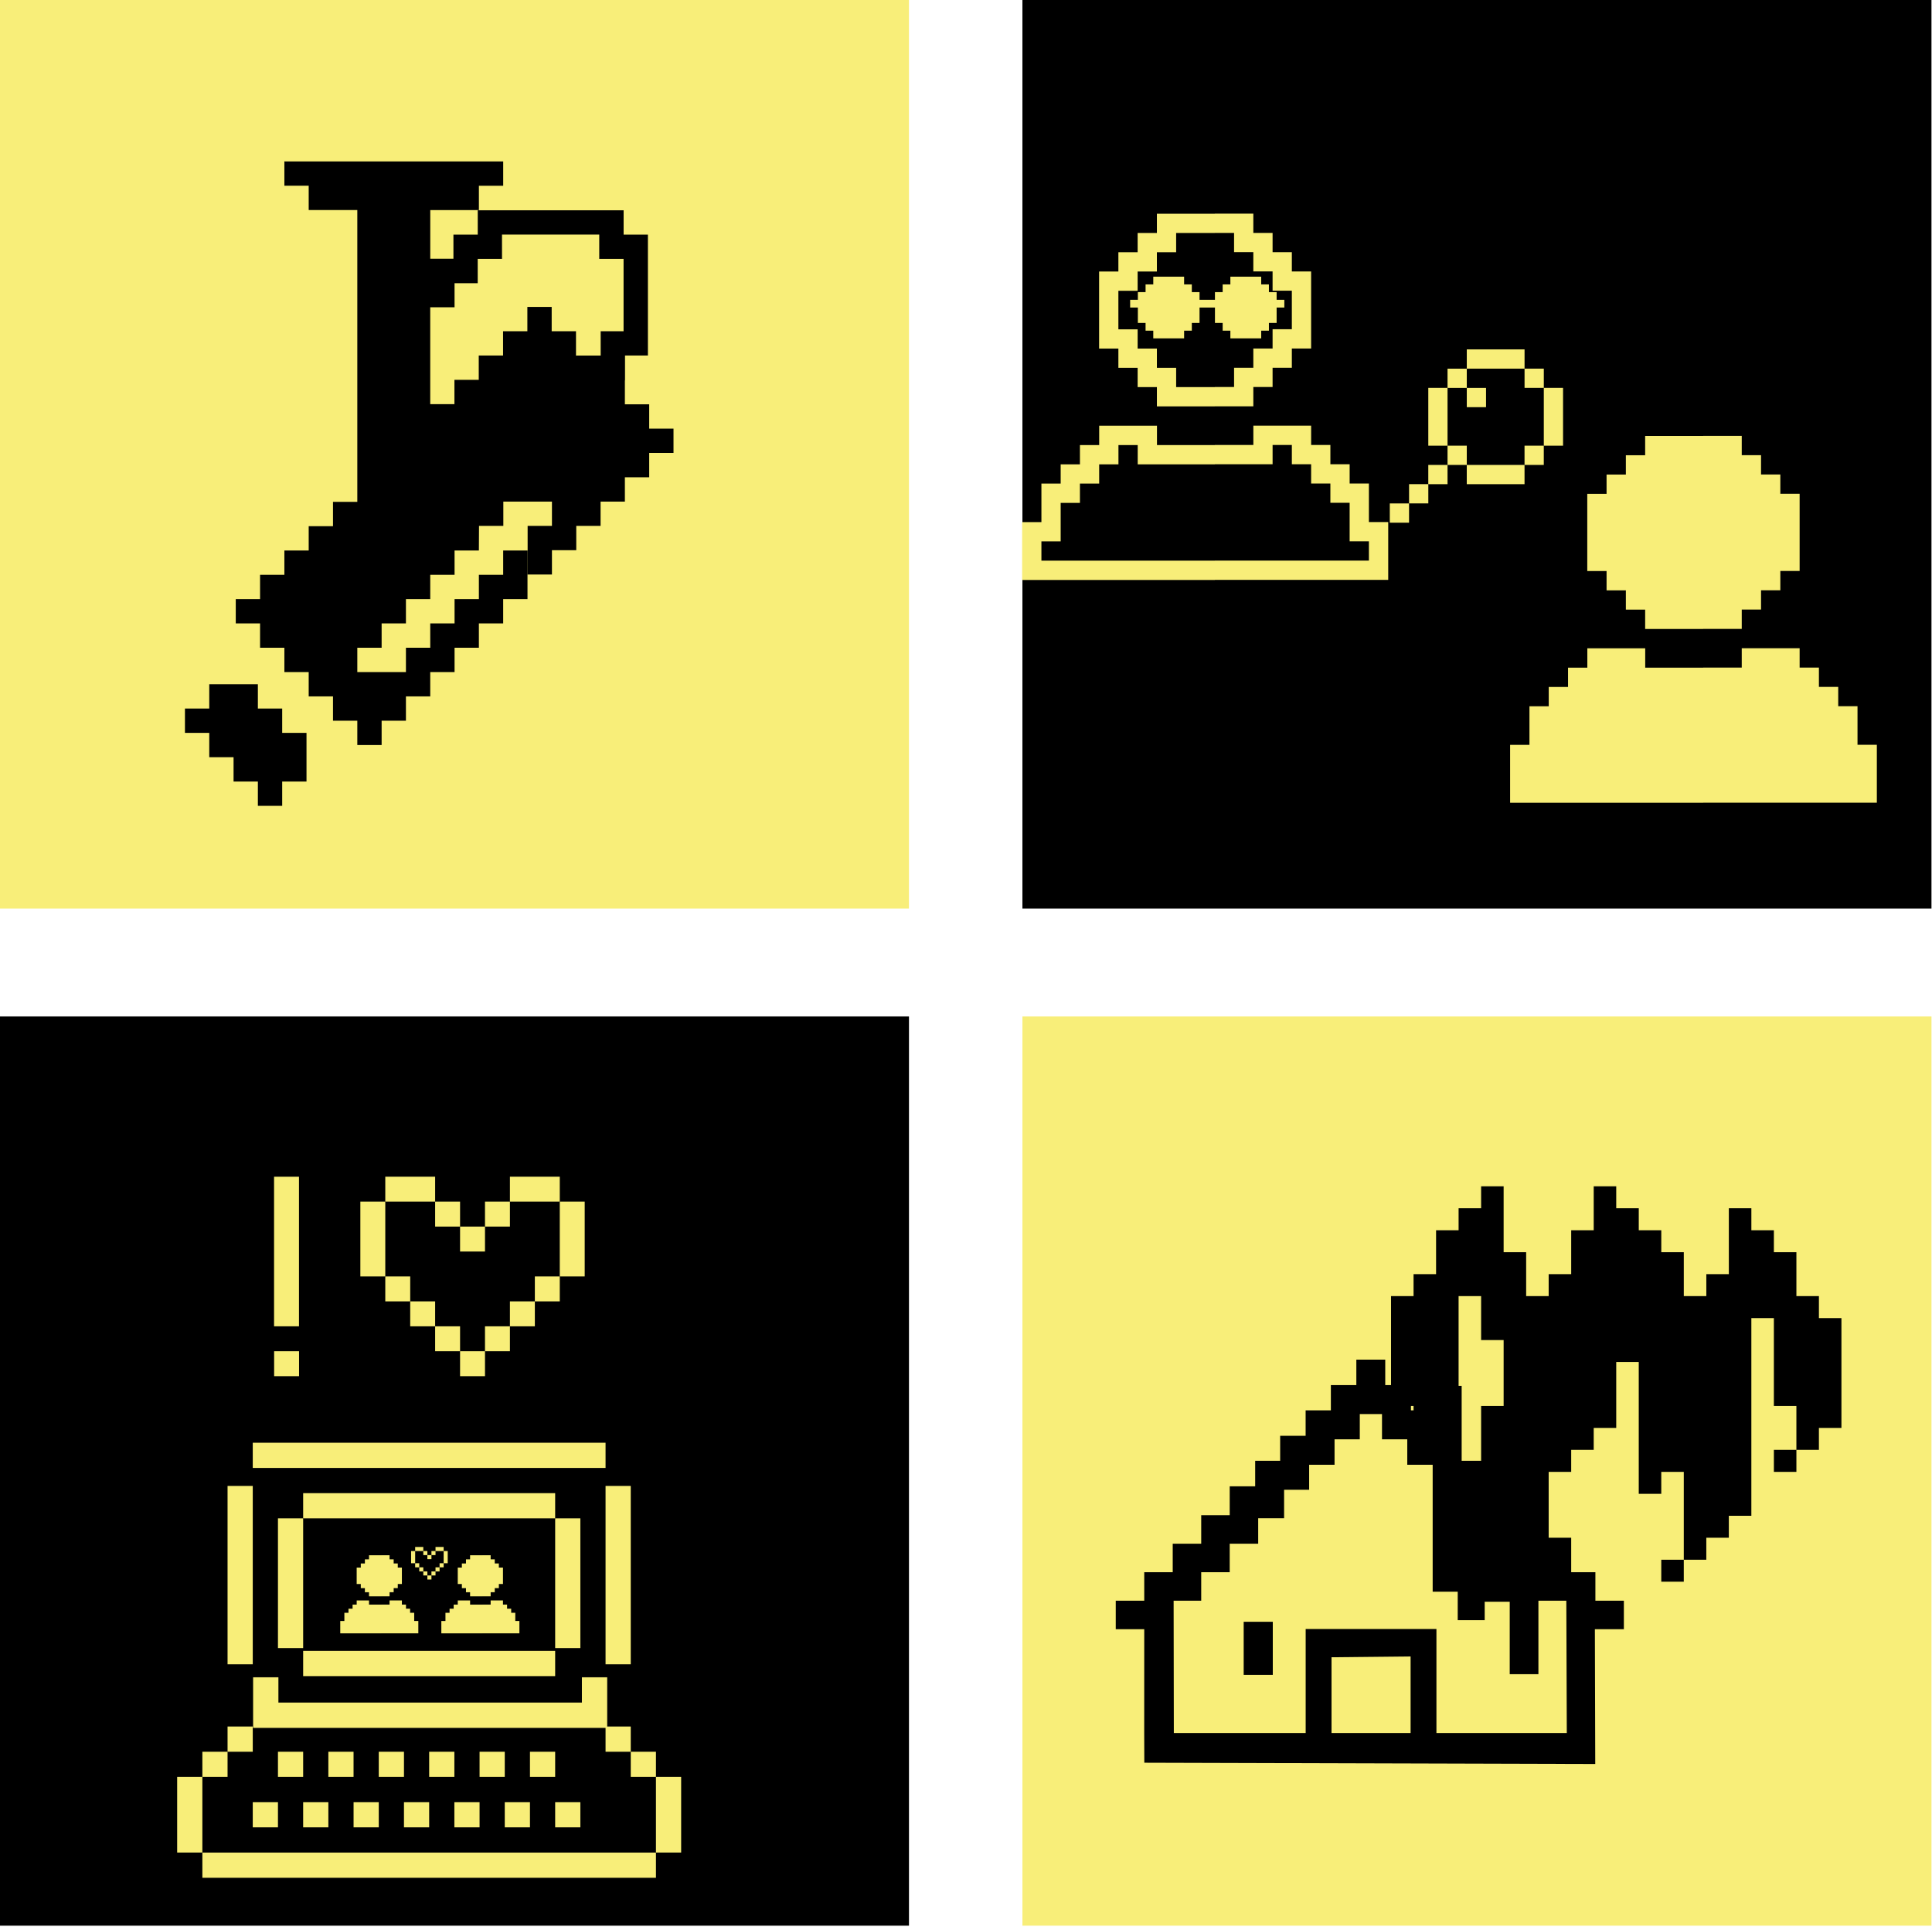 <?xml version="1.0" encoding="UTF-8" standalone="no"?>
<!-- Created with Inkscape (http://www.inkscape.org/) -->

<svg
   width="113.931mm"
   height="113.599mm"
   viewBox="0 0 113.931 113.599"
   version="1.1"
   id="svg2082"
   xmlns="http://www.w3.org/2000/svg"
   xmlns:svg="http://www.w3.org/2000/svg">
  <defs
     id="defs2079">
    <rect
       x="27.852"
       y="364.312"
       width="55.449"
       height="76.081"
       id="rect1922" />
    <rect
       x="27.852"
       y="364.312"
       width="63.913"
       height="75.663"
       id="rect1950" />
    <rect
       x="27.852"
       y="364.312"
       width="93.359"
       height="54.322"
       id="rect1996" />
    <rect
       x="27.852"
       y="364.312"
       width="93.359"
       height="54.322"
       id="rect2002" />
  </defs>
  <g
     id="layer1"
     transform="translate(-113.883,-202.48)">
    <g
       id="g4051"
       transform="matrix(1.177,0,0,1.177,90.698,38.535)">
      <rect
         style="fill:#f8ee79;fill-opacity:1;stroke-width:0.317;stroke-linecap:square;stop-color:#000000"
         id="rect3672"
         width="45.546"
         height="45.546"
         x="19.694"
         y="139.258" />
      <rect
         style="fill:#000000;fill-opacity:1;stroke-width:0.317;stroke-linecap:square;stop-color:#000000"
         id="rect3674"
         width="45.546"
         height="45.546"
         x="70.924"
         y="139.258" />
      <rect
         style="fill:#f8ee79;fill-opacity:1;stroke-width:0.317;stroke-linecap:square;stop-color:#000000"
         id="rect3676"
         width="45.546"
         height="45.546"
         x="-116.47"
         y="190.205"
         transform="scale(-1,1)" />
      <rect
         style="fill:#000000;fill-opacity:1;stroke-width:0.317;stroke-linecap:square;stop-color:#000000"
         id="rect3678"
         width="45.546"
         height="45.546"
         x="-65.24"
         y="190.205"
         transform="scale(-1,1)" />
    </g>
    <g
       id="g4198"
       transform="matrix(-0.429,0,0,0.429,278.133,130.345)"
       style="fill:#f8ee79;fill-opacity:1">
      <g
         id="g4127"
         style="fill:#f8ee79;fill-opacity:1">
        <rect
           x="173.301"
           y="216.162"
           width="7.941"
           height="2.646"
           id="rect2-36"
           style="fill:#f8ee79;fill-opacity:1;stroke-width:0.265" />
        <rect
           x="173.304"
           y="232.042"
           width="7.941"
           height="2.646"
           id="rect4-7"
           style="fill:#f8ee79;fill-opacity:1;stroke-width:0.265" />
        <rect
           x="170.655"
           y="218.808"
           width="2.646"
           height="2.646"
           id="rect6-5"
           style="fill:#f8ee79;fill-opacity:1;stroke-width:0.265" />
        <rect
           x="170.658"
           y="229.396"
           width="2.646"
           height="2.646"
           id="rect8-3"
           style="fill:#f8ee79;fill-opacity:1;stroke-width:0.265" />
        <rect
           x="186.53"
           y="234.683"
           width="2.646"
           height="2.646"
           id="rect10-56"
           style="fill:#f8ee79;fill-opacity:1;stroke-width:0.265" />
        <rect
           x="183.888"
           y="232.042"
           width="2.646"
           height="2.646"
           id="rect12-29"
           style="fill:#f8ee79;fill-opacity:1;stroke-width:0.265" />
        <rect
           x="189.179"
           y="237.334"
           width="2.646"
           height="2.646"
           id="rect14-12"
           style="fill:#f8ee79;fill-opacity:1;stroke-width:0.265" />
        <rect
           x="181.242"
           y="218.813"
           width="2.646"
           height="2.646"
           id="rect16-7"
           style="fill:#f8ee79;fill-opacity:1;stroke-width:0.265" />
        <rect
           x="181.242"
           y="229.396"
           width="2.646"
           height="2.646"
           id="rect18-09"
           style="fill:#f8ee79;fill-opacity:1;stroke-width:0.265" />
        <path
           d="m 170.655,221.454 h -2.646 c 0.003,2.649 -0.003,5.294 0,7.943 h 2.646 c -0.003,-2.649 0.003,-5.294 0,-7.943 z"
           id="path20-3"
           style="fill:#f8ee79;fill-opacity:1;stroke-width:0.265" />
        <path
           d="m 186.534,221.454 h -2.646 c 0.003,2.649 -0.003,5.294 0,7.943 h 2.646 c -0.003,-2.649 0.003,-5.294 0,-7.943 z"
           id="path22-60"
           style="fill:#f8ee79;fill-opacity:1;stroke-width:0.265" />
        <rect
           x="-224.105"
           y="178.596"
           width="2.646"
           height="2.646"
           transform="rotate(-90)"
           id="rect24-6"
           style="fill:#f8ee79;fill-opacity:1;stroke-width:0.265" />
      </g>
    </g>
    <g
       id="g4173"
       style="fill:#f8ee79;fill-opacity:1"
       transform="matrix(0.902,0,0,0.902,-51.317,18.723)">
      <path
         d="m 272.644,237.845 v -1.259 -1.26 h -1.259 v -1.259 h -1.259 v -1.26 h -1.259 v -1.264 h -1.26 -1.259 -1.259 v 1.264 h -1.259 -1.26 v 0.005 h -1.263 -1.26 -1.259 v -1.264 h -1.259 -1.259 -1.26 v 1.264 h -1.259 v 1.26 h -1.259 v 1.259 h -1.259 v 1.26 1.259 h -1.261 v 1.259 1.259 1.262 h 1.262 1.259 1.259 1.259 1.26 1.259 1.259 1.259 1.26 1.267 v -0.005 h 1.256 1.259 1.259 1.259 1.26 1.259 1.259 1.259 1.262 v -1.262 -1.259 -1.259 z m 0,2.519 h -1.259 -1.259 -1.259 -1.26 -1.259 -1.259 -1.259 -1.26 v 0.005 h -1.263 -1.26 -1.259 -1.259 -1.259 -1.26 -1.259 -1.259 -1.259 v -1.259 h 1.259 v -1.259 -1.259 h 1.259 V 235.331 h 1.259 v -1.259 h 1.26 v -1.26 h 1.259 v 1.26 h 1.259 1.259 1.26 1.267 v -0.005 h 1.256 1.259 1.259 v -1.26 h 1.259 v 1.26 h 1.26 v 1.259 h 1.259 v 1.26 h 1.259 v 1.259 1.259 h 1.259 z"
         id="path2-6"
         style="fill:#f8ee79;fill-opacity:1;stroke-width:0.265" />
      <path
         d="m 267.606,221.464 v -1.259 h -1.259 v -1.259 h -1.259 v -1.259 h -1.259 -1.26 v 0.005 h -1.267 -1.26 -1.259 v 1.259 h -1.259 v 1.259 h -1.259 v 1.259 h -1.26 v 1.259 1.259 1.259 1.259 h 1.26 v 1.259 h 1.259 v 1.259 h 1.259 v 1.262 h 1.259 1.26 1.267 v -0.005 h 1.26 1.259 v -1.262 h 1.259 V 227.761 h 1.259 v -1.259 h 1.26 v -1.259 -1.259 -1.259 -1.259 h -1.26 z m 0,2.519 v 1.259 h -1.259 v 1.259 h -1.259 v 1.259 h -1.259 v 1.259 h -1.26 v 0.005 h -1.267 -1.26 v -1.259 h -1.259 v -1.259 h -1.259 v -1.259 h -1.259 v -1.259 -1.259 h 1.259 v -1.259 h 1.259 V 220.209 h 1.259 v -1.259 h 1.26 1.267 v -0.005 h 1.26 v 1.259 h 1.259 v 1.259 h 1.259 v 1.259 h 1.259 z"
         id="path4-1"
         style="fill:#f8ee79;fill-opacity:1;stroke-width:0.265" />
      <g
         id="g6"
         transform="matrix(0.021,0,0,0.021,256.699,218.447)"
         style="fill:#f8ee79;fill-opacity:1">
        <path
           d="m 472,232 v -24 h -24 v -24 h -24 v -24 h -96 v 24 h -24 v 24 h -24 v 24 H 232 V 208 H 208 V 184 H 184 V 160 H 88 v 24 H 64 v 24 H 40 v 24 H 16 v 24 h 24 v 48 h 24 v 24 h 24 v 24 h 96 v -24 h 24 v -24 h 24 v -48 h 48 v 48 h 24 v 24 h 24 v 24 h 96 v -24 h 24 v -24 h 24 v -48 h 24 v -24 z"
           id="path4-8"
           style="fill:#f8ee79;fill-opacity:1" />
      </g>
    </g>
    <g
       id="g4167"
       transform="matrix(0.902,0,0,0.902,-97.953,9.391)"
       style="fill:#f8ee79;fill-opacity:1">
      <polygon
         points="14.292,71.44 9.532,71.44 9.532,76.2 9.532,80.96 4.762,80.96 4.762,85.721 4.762,90.48 4.762,95.251 9.532,95.251 14.292,95.251 19.052,95.251 23.812,95.251 28.572,95.251 33.332,95.251 38.092,95.251 42.852,95.251 47.612,95.251 52.401,95.251 52.401,95.233 57.147,95.233 61.907,95.233 66.667,95.233 71.427,95.233 76.188,95.233 80.947,95.233 85.707,95.233 90.467,95.233 95.237,95.233 95.237,90.463 95.237,85.703 95.237,80.942 90.467,80.942 90.467,76.183 90.467,71.423 85.707,71.423 85.707,66.663 80.947,66.663 80.947,61.903 76.188,61.903 76.188,57.123 71.427,57.123 66.667,57.123 61.907,57.123 61.907,61.903 57.147,61.903 52.387,61.903 52.387,61.921 47.612,61.921 42.852,61.921 38.092,61.921 38.092,57.141 33.332,57.141 28.572,57.141 23.812,57.141 23.812,61.921 19.052,61.921 19.052,66.681 14.292,66.681 "
         id="polygon2-9"
         transform="matrix(0.265,0,0,0.265,332.317,241.3)"
         style="fill:#f8ee79;fill-opacity:1" />
      <polygon
         points="38.077,52.376 42.837,52.376 47.598,52.376 52.387,52.376 52.387,52.358 57.147,52.358 61.907,52.358 61.907,47.588 66.667,47.588 66.667,42.829 71.427,42.829 71.427,38.068 76.188,38.068 76.188,33.309 76.188,28.548 76.188,23.789 76.188,19.028 71.427,19.028 71.427,14.269 66.667,14.269 66.667,9.508 61.907,9.508 61.907,4.749 57.147,4.749 52.387,4.749 52.387,4.766 47.598,4.766 42.837,4.766 38.077,4.766 38.077,9.526 33.317,9.526 33.317,14.286 28.558,14.286 28.558,19.046 23.797,19.046 23.797,23.806 23.797,28.566 23.797,33.326 23.797,38.086 28.558,38.086 28.558,42.846 33.317,42.846 33.317,47.606 38.077,47.606 "
         id="polygon4-2"
         transform="matrix(0.265,0,0,0.265,332.317,241.3)"
         style="fill:#f8ee79;fill-opacity:1" />
    </g>
    <path
       id="rect4643"
       style="fill:#000000;fill-opacity:1;stroke-width:0.129;stroke-linecap:square;stop-color:#000000"
       d="m 130.653,211.997 v 1.434 h 1.434 v 1.434 h 1.433 1.434 v 1.433 1.434 1.434 1.433 1.434 1.434 1.433 1.434 1.434 1.433 1.434 1.434 h -1.434 v 1.434 h -1.433 v 1.433 h -1.434 v 1.434 h -1.434 v 1.434 h -1.433 v 1.433 h 1.433 v 1.434 h 1.434 v 1.434 h 1.434 v 1.433 h 1.433 v 1.434 h 1.434 v 1.434 h 1.434 v -1.434 h 1.433 v -1.434 h 1.434 v -1.433 h 1.434 v -1.434 h 1.434 v -1.434 h 1.433 v -1.433 h 1.434 v -1.434 -1.434 h -1.434 v 1.434 h -1.433 v 1.434 h -1.434 v 1.433 h -1.434 v 1.434 h -1.434 v 1.434 h -1.433 -1.434 v -1.434 h 1.434 v -1.434 h 1.433 v -1.433 h 1.434 v -1.434 h 1.434 v -1.434 h 1.434 l 0.008,-1.45 h 1.434 v -1.433 h 1.433 1.434 v 1.433 h -1.434 v 1.434 1.434 h 1.434 v -1.434 h 1.434 v -1.434 h 1.434 v -1.433 h 1.433 v -1.434 h 1.434 v -1.434 h 1.434 v -1.433 h -1.434 v -1.434 h -1.434 v -1.392 c 0.002,-0.015 0.008,-0.036 0.008,-0.048 v -1.433 -0.003 h 1.35 v -1.433 -1.395 -1.434 -1.433 -1.434 h -1.433 v -1.434 h -1.434 -1.434 -1.433 -1.434 -1.434 -1.433 v 1.434 h -1.434 v 1.421 h -1.366 v -1.434 -1.433 h 1.434 1.434 v -1.434 h 1.433 v -1.434 h -1.433 -1.434 -1.434 -1.434 -1.433 -1.434 -1.434 -1.433 z m 12.833,4.313 h 1.434 1.434 1.433 1.434 v 1.434 h 1.434 v 1.433 1.434 1.398 h -1.35 v 1.434 h -1.433 c -0.011,0.002 -0.024,0.008 -0.036,0.01 0.005,-0.003 0.009,-0.007 0.014,-0.011 v -1.434 h -1.434 v -1.434 h -1.434 v 1.434 h -1.433 v 1.434 h -1.434 v 1.433 h -1.434 v 1.434 h -1.427 v -1.41 -1.433 -1.434 -1.434 h 1.434 v -1.421 h 1.366 v -1.433 h 1.433 z m -17.263,26.513 v 1.433 h -1.434 v 1.434 h 1.434 v 1.434 h 1.433 v 1.433 h 1.434 v 1.434 h 1.434 v -1.434 h 1.434 v -1.433 -1.434 h -1.434 v -1.434 h -1.434 v -1.433 h -1.434 z" />
    <g
       id="g5352"
       transform="matrix(0.147,0,0,0.147,134.359,270.358)"
       style="fill:#f8ee79;fill-opacity:1">
      <rect
         x="15.267"
         y="10.193"
         width="20"
         height="10"
         id="rect5324"
         style="fill:#f8ee79;fill-opacity:1" />
      <rect
         x="65.267"
         y="10.193"
         width="20"
         height="10"
         id="rect5326"
         style="fill:#f8ee79;fill-opacity:1" />
      <rect
         x="55.267"
         y="20.193"
         width="10"
         height="10"
         id="rect5328"
         style="fill:#f8ee79;fill-opacity:1" />
      <rect
         x="45.267"
         y="30.193"
         width="10"
         height="10"
         id="rect5330"
         style="fill:#f8ee79;fill-opacity:1" />
      <rect
         x="35.267"
         y="20.193"
         width="10"
         height="10"
         id="rect5332"
         style="fill:#f8ee79;fill-opacity:1" />
      <rect
         x="55.267"
         y="70.193"
         width="10"
         height="10"
         id="rect5334"
         style="fill:#f8ee79;fill-opacity:1" />
      <rect
         x="65.267"
         y="60.193"
         width="10"
         height="10"
         id="rect5336"
         style="fill:#f8ee79;fill-opacity:1" />
      <rect
         x="75.267"
         y="50.193"
         width="10"
         height="10"
         id="rect5338"
         style="fill:#f8ee79;fill-opacity:1" />
      <rect
         x="45.267"
         y="80.193"
         width="10"
         height="10"
         id="rect5340"
         style="fill:#f8ee79;fill-opacity:1" />
      <rect
         x="35.267"
         y="70.193"
         width="10"
         height="10"
         id="rect5342"
         style="fill:#f8ee79;fill-opacity:1" />
      <rect
         x="25.267"
         y="60.193"
         width="10"
         height="10"
         id="rect5344"
         style="fill:#f8ee79;fill-opacity:1" />
      <rect
         x="15.267"
         y="50.193"
         width="10"
         height="10"
         id="rect5346"
         style="fill:#f8ee79;fill-opacity:1" />
      <rect
         x="5.267"
         y="20.193"
         width="10"
         height="30"
         id="rect5348"
         style="fill:#f8ee79;fill-opacity:1" />
      <rect
         x="85.267"
         y="20.193"
         width="10"
         height="30"
         id="rect5350"
         style="fill:#f8ee79;fill-opacity:1" />
      <rect
         x="-29.352"
         y="10.202"
         width="10"
         height="59.991"
         id="rect5412"
         style="fill:#f8ee79;fill-opacity:1;stroke-width:1.414" />
      <rect
         x="-29.324"
         y="80.193"
         width="10"
         height="10"
         id="rect5414"
         style="fill:#f8ee79;fill-opacity:1" />
    </g>
    <g
       id="g5322"
       transform="matrix(1.381,0,0,1.381,183.911,223.582)"
       style="fill:#f8ee79;fill-opacity:1">
      <rect
         x="-40.991"
         y="58.429"
         width="1.076"
         height="1.076"
         id="rect5266"
         style="fill:#f8ee79;fill-opacity:1;stroke-width:0.045" />
      <polygon
         points="112,304 88,304 88,352 424,352 424,304 400,304 400,328 112,328 "
         id="polygon5268"
         style="fill:#f8ee79;fill-opacity:1"
         transform="matrix(0.045,0,0,0.045,-43.86,42.647)" />
      <rect
         x="-39.915"
         y="46.314"
         width="15.065"
         height="1.076"
         id="rect5270"
         style="fill:#f8ee79;fill-opacity:1;stroke-width:0.045" />
      <rect
         x="-37.763"
         y="48.466"
         width="10.761"
         height="1.076"
         id="rect5272"
         style="fill:#f8ee79;fill-opacity:1;stroke-width:0.045" />
      <rect
         x="-40.991"
         y="48.157"
         width="1.076"
         height="7.616"
         id="rect5274"
         style="fill:#f8ee79;fill-opacity:1;stroke-width:0.036" />
      <rect
         x="-24.85"
         y="48.157"
         width="1.076"
         height="7.616"
         id="rect5276"
         style="fill:#f8ee79;fill-opacity:1;stroke-width:0.036" />
      <rect
         x="-37.763"
         y="55.201"
         width="10.761"
         height="1.076"
         id="rect5278"
         style="fill:#f8ee79;fill-opacity:1;stroke-width:0.045" />
      <rect
         x="-27.002"
         y="49.542"
         width="1.076"
         height="5.539"
         id="rect5280"
         style="fill:#f8ee79;fill-opacity:1;stroke-width:0.036" />
      <rect
         x="-42.067"
         y="59.505"
         width="1.076"
         height="1.076"
         id="rect5282"
         style="fill:#f8ee79;fill-opacity:1;stroke-width:0.045" />
      <rect
         x="-43.143"
         y="60.581"
         width="1.076"
         height="3.228"
         id="rect5284"
         style="fill:#f8ee79;fill-opacity:1;stroke-width:0.045" />
      <rect
         x="-24.85"
         y="58.429"
         width="1.076"
         height="1.076"
         id="rect5286"
         style="fill:#f8ee79;fill-opacity:1;stroke-width:0.045" />
      <rect
         x="-23.774"
         y="59.505"
         width="1.076"
         height="1.076"
         id="rect5288"
         style="fill:#f8ee79;fill-opacity:1;stroke-width:0.045" />
      <rect
         x="-22.698"
         y="60.581"
         width="1.076"
         height="3.228"
         id="rect5290"
         style="fill:#f8ee79;fill-opacity:1;stroke-width:0.045" />
      <rect
         x="-42.067"
         y="63.81"
         width="19.369"
         height="1.076"
         id="rect5292"
         style="fill:#f8ee79;fill-opacity:1;stroke-width:0.045" />
      <rect
         x="-38.839"
         y="59.505"
         width="1.076"
         height="1.076"
         id="rect5294"
         style="fill:#f8ee79;fill-opacity:1;stroke-width:0.045" />
      <rect
         x="-36.687"
         y="59.505"
         width="1.076"
         height="1.076"
         id="rect5296"
         style="fill:#f8ee79;fill-opacity:1;stroke-width:0.045" />
      <rect
         x="-34.534"
         y="59.505"
         width="1.076"
         height="1.076"
         id="rect5298"
         style="fill:#f8ee79;fill-opacity:1;stroke-width:0.045" />
      <rect
         x="-37.763"
         y="61.657"
         width="1.076"
         height="1.076"
         id="rect5300"
         style="fill:#f8ee79;fill-opacity:1;stroke-width:0.045" />
      <rect
         x="-39.915"
         y="61.657"
         width="1.076"
         height="1.076"
         id="rect5302"
         style="fill:#f8ee79;fill-opacity:1;stroke-width:0.045" />
      <rect
         x="-33.458"
         y="61.657"
         width="1.076"
         height="1.076"
         id="rect5304"
         style="fill:#f8ee79;fill-opacity:1;stroke-width:0.045" />
      <rect
         x="-35.61"
         y="61.657"
         width="1.076"
         height="1.076"
         id="rect5306"
         style="fill:#f8ee79;fill-opacity:1;stroke-width:0.045" />
      <rect
         x="-32.382"
         y="59.505"
         width="1.076"
         height="1.076"
         id="rect5308"
         style="fill:#f8ee79;fill-opacity:1;stroke-width:0.045" />
      <rect
         x="-30.23"
         y="59.505"
         width="1.076"
         height="1.076"
         id="rect5310"
         style="fill:#f8ee79;fill-opacity:1;stroke-width:0.045" />
      <rect
         x="-28.078"
         y="59.505"
         width="1.076"
         height="1.076"
         id="rect5312"
         style="fill:#f8ee79;fill-opacity:1;stroke-width:0.045" />
      <rect
         x="-31.306"
         y="61.657"
         width="1.076"
         height="1.076"
         id="rect5314"
         style="fill:#f8ee79;fill-opacity:1;stroke-width:0.045" />
      <rect
         x="-27.002"
         y="61.657"
         width="1.076"
         height="1.076"
         id="rect5316"
         style="fill:#f8ee79;fill-opacity:1;stroke-width:0.045" />
      <rect
         x="-29.154"
         y="61.657"
         width="1.076"
         height="1.076"
         id="rect5318"
         style="fill:#f8ee79;fill-opacity:1;stroke-width:0.045" />
      <rect
         x="-38.839"
         y="49.542"
         width="1.076"
         height="5.539"
         id="rect5320"
         style="fill:#f8ee79;fill-opacity:1;stroke-width:0.036" />
    </g>
    <g
       id="g5443"
       transform="translate(89.088,74.134)">
      <g
         id="g5382"
         transform="matrix(0.024,0,0,0.024,48.911,219.307)"
         style="fill:#f8ee79;fill-opacity:1">
        <rect
           x="15.267"
           y="10.193"
           width="20"
           height="10"
           id="rect5354"
           style="fill:#f8ee79;fill-opacity:1" />
        <rect
           x="65.267"
           y="10.193"
           width="20"
           height="10"
           id="rect5356"
           style="fill:#f8ee79;fill-opacity:1" />
        <rect
           x="55.267"
           y="20.193"
           width="10"
           height="10"
           id="rect5358"
           style="fill:#f8ee79;fill-opacity:1" />
        <rect
           x="45.267"
           y="30.193"
           width="10"
           height="10"
           id="rect5360"
           style="fill:#f8ee79;fill-opacity:1" />
        <rect
           x="35.267"
           y="20.193"
           width="10"
           height="10"
           id="rect5362"
           style="fill:#f8ee79;fill-opacity:1" />
        <rect
           x="55.267"
           y="70.193"
           width="10"
           height="10"
           id="rect5364"
           style="fill:#f8ee79;fill-opacity:1" />
        <rect
           x="65.267"
           y="60.193"
           width="10"
           height="10"
           id="rect5366"
           style="fill:#f8ee79;fill-opacity:1" />
        <rect
           x="75.267"
           y="50.193"
           width="10"
           height="10"
           id="rect5368"
           style="fill:#f8ee79;fill-opacity:1" />
        <rect
           x="45.267"
           y="80.193"
           width="10"
           height="10"
           id="rect5370"
           style="fill:#f8ee79;fill-opacity:1" />
        <rect
           x="35.267"
           y="70.193"
           width="10"
           height="10"
           id="rect5372"
           style="fill:#f8ee79;fill-opacity:1" />
        <rect
           x="25.267"
           y="60.193"
           width="10"
           height="10"
           id="rect5374"
           style="fill:#f8ee79;fill-opacity:1" />
        <rect
           x="15.267"
           y="50.193"
           width="10"
           height="10"
           id="rect5376"
           style="fill:#f8ee79;fill-opacity:1" />
        <rect
           x="5.267"
           y="20.193"
           width="10"
           height="30"
           id="rect5378"
           style="fill:#f8ee79;fill-opacity:1" />
        <rect
           x="85.267"
           y="20.193"
           width="10"
           height="30"
           id="rect5380"
           style="fill:#f8ee79;fill-opacity:1" />
      </g>
      <g
         id="g5410"
         transform="matrix(0.192,0,0,0.192,-19.187,173.469)"
         style="fill:#f8ee79;fill-opacity:1">
        <polygon
           points="19.052,95.251 23.812,95.251 28.572,95.251 33.332,95.251 38.092,95.251 42.852,95.251 47.612,95.251 52.401,95.251 52.401,95.233 57.147,95.233 61.907,95.233 66.667,95.233 71.427,95.233 76.188,95.233 80.947,95.233 85.707,95.233 90.467,95.233 95.237,95.233 95.237,90.463 95.237,85.703 95.237,80.942 90.467,80.942 90.467,76.183 90.467,71.423 85.707,71.423 85.707,66.663 80.947,66.663 80.947,61.903 76.188,61.903 76.188,57.123 71.427,57.123 66.667,57.123 61.907,57.123 61.907,61.903 57.147,61.903 52.387,61.903 52.387,61.921 47.612,61.921 42.852,61.921 38.092,61.921 38.092,57.141 33.332,57.141 28.572,57.141 23.812,57.141 23.812,61.921 19.052,61.921 19.052,66.681 14.292,66.681 14.292,71.44 9.532,71.44 9.532,76.2 9.532,80.96 4.762,80.96 4.762,85.721 4.762,90.48 4.762,95.251 9.532,95.251 14.292,95.251 "
           id="polygon5406"
           transform="matrix(0.265,0,0,0.265,332.317,241.3)"
           style="fill:#f8ee79;fill-opacity:1" />
        <polygon
           points="71.427,42.829 71.427,38.068 76.188,38.068 76.188,33.309 76.188,28.548 76.188,23.789 76.188,19.028 71.427,19.028 71.427,14.269 66.667,14.269 66.667,9.508 61.907,9.508 61.907,4.749 57.147,4.749 52.387,4.749 52.387,4.766 47.598,4.766 42.837,4.766 38.077,4.766 38.077,9.526 33.317,9.526 33.317,14.286 28.558,14.286 28.558,19.046 23.797,19.046 23.797,23.806 23.797,28.566 23.797,33.326 23.797,38.086 28.558,38.086 28.558,42.846 33.317,42.846 33.317,47.606 38.077,47.606 38.077,52.376 42.837,52.376 47.598,52.376 52.387,52.376 52.387,52.358 57.147,52.358 61.907,52.358 61.907,47.588 66.667,47.588 66.667,42.829 "
           id="polygon5408"
           transform="matrix(0.265,0,0,0.265,332.317,241.3)"
           style="fill:#f8ee79;fill-opacity:1" />
      </g>
      <g
         id="g5420"
         transform="matrix(0.192,0,0,0.192,-13.226,173.469)"
         style="fill:#f8ee79;fill-opacity:1">
        <polygon
           points="23.812,95.251 28.572,95.251 33.332,95.251 38.092,95.251 42.852,95.251 47.612,95.251 52.401,95.251 52.401,95.233 57.147,95.233 61.907,95.233 66.667,95.233 71.427,95.233 76.188,95.233 80.947,95.233 85.707,95.233 90.467,95.233 95.237,95.233 95.237,90.463 95.237,85.703 95.237,80.942 90.467,80.942 90.467,76.183 90.467,71.423 85.707,71.423 85.707,66.663 80.947,66.663 80.947,61.903 76.188,61.903 76.188,57.123 71.427,57.123 66.667,57.123 61.907,57.123 61.907,61.903 57.147,61.903 52.387,61.903 52.387,61.921 47.612,61.921 42.852,61.921 38.092,61.921 38.092,57.141 33.332,57.141 28.572,57.141 23.812,57.141 23.812,61.921 19.052,61.921 19.052,66.681 14.292,66.681 14.292,71.44 9.532,71.44 9.532,76.2 9.532,80.96 4.762,80.96 4.762,85.721 4.762,90.48 4.762,95.251 9.532,95.251 14.292,95.251 19.052,95.251 "
           id="polygon5416"
           transform="matrix(0.265,0,0,0.265,332.317,241.3)"
           style="fill:#f8ee79;fill-opacity:1" />
        <polygon
           points="71.427,38.068 76.188,38.068 76.188,33.309 76.188,28.548 76.188,23.789 76.188,19.028 71.427,19.028 71.427,14.269 66.667,14.269 66.667,9.508 61.907,9.508 61.907,4.749 57.147,4.749 52.387,4.749 52.387,4.766 47.598,4.766 42.837,4.766 38.077,4.766 38.077,9.526 33.317,9.526 33.317,14.286 28.558,14.286 28.558,19.046 23.797,19.046 23.797,23.806 23.797,28.566 23.797,33.326 23.797,38.086 28.558,38.086 28.558,42.846 33.317,42.846 33.317,47.606 38.077,47.606 38.077,52.376 42.837,52.376 47.598,52.376 52.387,52.376 52.387,52.358 57.147,52.358 61.907,52.358 61.907,47.588 66.667,47.588 66.667,42.829 71.427,42.829 "
           id="polygon5418"
           transform="matrix(0.265,0,0,0.265,332.317,241.3)"
           style="fill:#f8ee79;fill-opacity:1" />
      </g>
    </g>
    <g
       id="g5859"
       transform="translate(88.103,74.877)">
      <g
         id="g5841"
         transform="translate(1.182,-10.261)">
        <path
           id="path2-7"
           style="fill:#000000;stroke-width:0.698"
           d="m 399.109,784.018 v 5.668 h -5.668 v 5.615 h -5.617 v 5.668 h -5.668 v 5.559 h -5.559 v 5.668 h -5.668 v 6.438 h -6.34 v 6.34 H 358.25 v 6.34 h -6.338 v 6.34 h -6.34 v 6.338 h 6.34 l -0.008,23.111 0.023,6.596 100.346,0.285 -0.082,-29.992 h 0.115 6.338 v -6.338 h -6.338 v -6.34 h -6.34 v -6.34 h -6.34 v -6.34 h -5.861 v -6.438 h -5.658 v -5.668 h -5.559 v -16.674 h -6.438 v 5.447 h -4.848 v -5.615 h -5.719 v -5.668 z m 0.768,12.105 h 4.943 v 5.615 h 5.623 v 5.668 h 5.652 v 5.559 22.682 h 5.574 v 6.34 h 6.002 v -4.104 h 5.57 v 16.111 h 6.385 v -16.342 h 6.209 l 0.107,29.449 h -29.01 v -23.158 h -29.098 v 23.158 h -29.34 l -0.045,-29.449 h 6.139 v -6.34 h 6.34 v -6.34 h 6.34 v -5.668 h 5.764 v -6.34 l 5.574,0.002 v -5.559 h 5.652 v -5.67 h 5.617 z m 11.307,53.928 v 17.051 h -17.598 v -16.869 z"
           transform="matrix(0.265,0,0,0.265,-1.182,10.261)" />
        <path
           d="m 122.564,229.823 h 1.328 v 1.295 h -1.328 z m 6.641,-5.181 h 1.328 v -1.295 h -1.328 z m 2.656,-9.066 v -1.295 h -1.328 v -1.295 -1.295 h -1.328 v -1.295 h -1.328 v -1.295 h -1.328 v 1.295 1.295 1.295 h -1.328 v 1.295 h -1.328 v -1.295 -1.295 h -1.328 v -1.295 h -1.328 v -1.295 H 119.908 v -1.295 h -1.328 v 1.295 1.295 h -1.328 v 1.295 1.295 h -1.328 v 1.295 h -1.328 v -1.295 -1.295 h -1.328 v -1.295 -1.295 -1.295 h -1.328 v 1.295 h -1.328 v 1.295 h -1.328 v 1.295 1.295 h -1.328 v 1.295 h -1.328 v 1.295 1.295 1.295 1.295 1.295 h 1.328 v 1.295 1.295 h 1.328 v -1.295 -1.295 h 1.328 v -1.295 -1.295 -1.295 -1.295 -1.295 h 1.328 v 1.295 1.295 h 1.328 v 1.295 1.295 1.295 h -1.328 v 1.295 1.295 1.295 1.295 1.295 h 1.328 v 1.295 h 1.328 v 1.295 h 1.328 v 1.295 h 1.328 v -1.295 -1.295 h -1.328 v -1.295 -1.295 -1.295 h 1.328 v -1.295 h 1.328 v -1.295 h 1.328 v -1.295 -1.295 -1.295 h 1.328 v 1.295 1.295 1.295 1.295 1.295 1.295 h 1.328 v -1.295 h 1.328 v 1.295 1.295 1.295 1.295 h 1.328 v -1.295 h 1.328 v -1.295 h 1.328 v -1.295 -1.295 -1.295 -1.295 -1.295 -1.295 -1.295 -1.295 -1.295 h 1.328 v 1.295 1.295 1.295 1.295 h 1.328 v 1.295 1.295 h 1.328 v -1.295 h 1.328 v -1.295 -1.295 -1.295 -1.295 -1.295 h -1.328 z"
           id="path2-89"
           style="stroke-width:0.391" />
      </g>
      <rect
         style="fill:#000000;fill-opacity:1;stroke-width:0.369;stroke-linecap:square;stop-color:#000000"
         id="rect5843"
         width="1.716"
         height="3.134"
         x="99.121"
         y="223.22" />
    </g>
  </g>
</svg>
